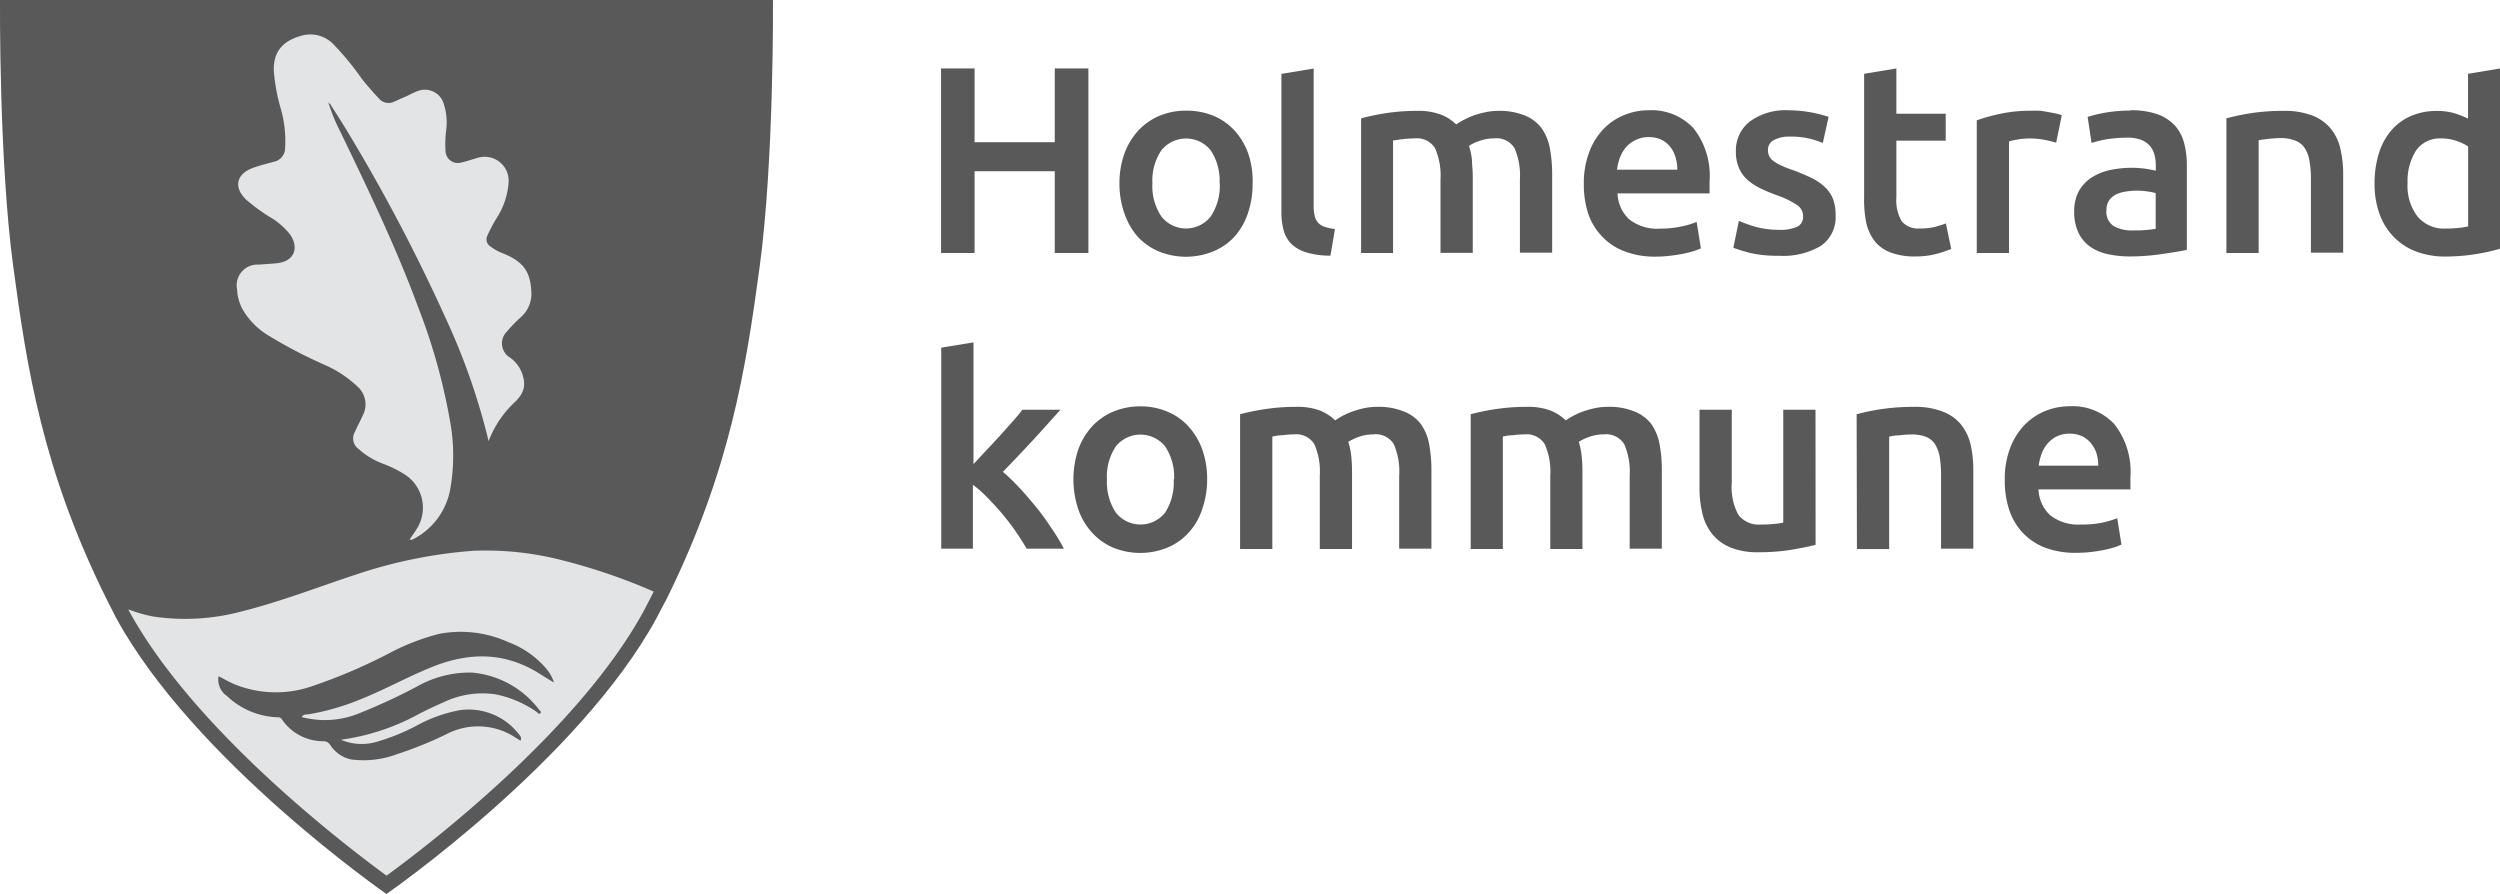 <svg xmlns="http://www.w3.org/2000/svg" viewBox="0 0 253.47 90.62"><defs><style>.cls-1{fill:#595959;}.cls-2{fill:#e3e4e5;}</style></defs><g id="Layer_2" data-name="Layer 2"><g id="Layer_1-2" data-name="Layer 1"><g id="Kommunevåpen_Fintegnet" data-name="Kommunevåpen Fintegnet"><path id="Skjold" class="cls-1" d="M78.37,0H0S-.12,16.19,1.34,27c1.39,10.36,3,20.8,9.56,33.93q.42.85.87,1.71c7.88,14.46,27.41,28,27.41,28h0s19.53-13.52,27.4-28c.36-.69.71-1.38,1.05-2,6.41-13,8-23.32,9.39-33.59C78.49,16.19,78.37,0,78.37,0Z"/><path id="BunnBolger" class="cls-2" d="M57.14,56.84a31,31,0,0,0-9.1-1,48.44,48.44,0,0,0-11.91,2.4C32.25,59.52,28.45,61,24.47,62a22.18,22.18,0,0,1-8.92.51A14.82,14.82,0,0,1,13,61.78l.09.17C19.78,74.21,35.39,86,39.19,88.78,43,86,58.59,74.21,65.28,61.92c.34-.64.67-1.29,1-1.94A59.09,59.09,0,0,0,57.14,56.84ZM54.47,68.16c-3.53-2.12-7.14-2-10.83-.47-2.44,1-4.77,2.3-7.23,3.27a24.46,24.46,0,0,1-5.24,1.48c-.2,0-.45,0-.57.26a9.13,9.13,0,0,0,5.77-.36,60.2,60.2,0,0,0,5.88-2.72,10.85,10.85,0,0,1,5.58-1.43A9.57,9.57,0,0,1,54.69,72c.06.07.24.18.09.31s-.23,0-.32-.1a11.27,11.27,0,0,0-4.19-1.81,9.08,9.08,0,0,0-5.31.81c-.85.37-1.68.76-2.49,1.18A22.81,22.81,0,0,1,34.56,75a5.37,5.37,0,0,0,3.56.23,21.05,21.05,0,0,0,4.1-1.65,14.73,14.73,0,0,1,4.35-1.57,6.44,6.44,0,0,1,6,2.38c.15.18.36.37.2.71l-.57-.36a6.89,6.89,0,0,0-6.86-.34,39.46,39.46,0,0,1-5.1,2.07A9.71,9.71,0,0,1,35.6,77a3.37,3.37,0,0,1-2.12-1.47.8.8,0,0,0-.69-.38,5.05,5.05,0,0,1-4.22-2.23c-.15-.23-.32-.19-.51-.2A7.85,7.85,0,0,1,23,70.56a2,2,0,0,1-.84-2c.58.3,1.12.61,1.7.85a11.18,11.18,0,0,0,7.67.2,55.53,55.53,0,0,0,8.28-3.56,22.78,22.78,0,0,1,4.74-1.79,11.68,11.68,0,0,1,7,.85,9.31,9.31,0,0,1,3.89,2.75,4.16,4.16,0,0,1,.73,1.34C55.55,68.84,55,68.49,54.47,68.16Z"/><path id="Blad" class="cls-2" d="M49.54,44.73a66.63,66.63,0,0,0-4.35-12.46A179.41,179.41,0,0,0,35.12,13.16c-.52-.87-1.08-1.72-1.63-2.59a2,2,0,0,0-.2-.19,17.93,17.93,0,0,0,1.23,3C37.33,19.22,40.13,25,42.38,31.1A60.71,60.71,0,0,1,45.6,42.53a19.44,19.44,0,0,1,.06,7A7.11,7.11,0,0,1,42,54.61c-.14.07-.26.17-.47.08.25-.36.51-.71.73-1.08A4,4,0,0,0,41,48.08,12.31,12.31,0,0,0,38.79,47a7.63,7.63,0,0,1-2.41-1.46A1.32,1.32,0,0,1,36,43.76c.23-.54.52-1.06.76-1.6a2.41,2.41,0,0,0-.55-3A11.54,11.54,0,0,0,32.93,37a48.44,48.44,0,0,1-5.84-3.06,7.51,7.51,0,0,1-2.45-2.5,4.59,4.59,0,0,1-.6-2.07,2.11,2.11,0,0,1,2.24-2.54c.59-.05,1.18-.08,1.76-.14,1.72-.15,2.35-1.48,1.37-2.92a7.34,7.34,0,0,0-2.09-1.79A19.27,19.27,0,0,1,25,20.28c-1.35-1.25-1.07-2.65.68-3.27.68-.25,1.39-.41,2.09-.61a1.41,1.41,0,0,0,1.13-1.26,11.91,11.91,0,0,0-.47-4.25,19.28,19.28,0,0,1-.67-3.7c-.07-2.11,1.09-3.15,3-3.62a3.25,3.25,0,0,1,3.12,1A27.63,27.63,0,0,1,36.69,8c.55.69,1.13,1.35,1.74,2a1.27,1.27,0,0,0,1.5.32c.33-.13.64-.3,1-.44s.92-.47,1.4-.64A2,2,0,0,1,45,10.55a6.11,6.11,0,0,1,.24,2.62,11.54,11.54,0,0,0-.07,2.12,1.25,1.25,0,0,0,1.59,1.19c.56-.12,1.09-.32,1.64-.47a2.43,2.43,0,0,1,3.17,2.39,7.54,7.54,0,0,1-1.18,3.65,16.76,16.76,0,0,0-1,1.89.84.84,0,0,0,.27,1,5.06,5.06,0,0,0,1.44.79c2.06.86,2.75,1.92,2.78,4.16a3.15,3.15,0,0,1-1.08,2.27,14.53,14.53,0,0,0-1.39,1.44,1.68,1.68,0,0,0,.31,2.66,3.42,3.42,0,0,1,1.37,2.17,2.14,2.14,0,0,1-.43,1.82c-.1.12-.19.25-.3.37A10.48,10.48,0,0,0,49.54,44.73Z"/></g><g id="TXT"><g id="Kommune"><path class="cls-1" d="M98.7,47.05,100,45.66c.47-.49.93-1,1.38-1.48l1.28-1.44c.41-.45.75-.86,1-1.2h3.86c-.9,1-1.84,2.06-2.84,3.14s-2,2.13-3,3.16a19.28,19.28,0,0,1,1.69,1.63c.6.64,1.17,1.32,1.73,2s1.08,1.44,1.56,2.16a20.52,20.52,0,0,1,1.21,2h-3.78c-.32-.56-.7-1.14-1.12-1.76s-.88-1.2-1.36-1.78-1-1.12-1.49-1.63a12.22,12.22,0,0,0-1.48-1.31v6.48H95.43V35.25l3.27-.54Z"/><path class="cls-1" d="M122.39,48.59a9.16,9.16,0,0,1-.49,3A6.53,6.53,0,0,1,120.52,54a6.13,6.13,0,0,1-2.15,1.52,7.32,7.32,0,0,1-5.52,0A6.15,6.15,0,0,1,110.72,54a6.69,6.69,0,0,1-1.39-2.35,9.52,9.52,0,0,1,0-6.09,6.81,6.81,0,0,1,1.4-2.33,6.14,6.14,0,0,1,2.15-1.5,7,7,0,0,1,2.73-.53,7,7,0,0,1,2.74.53,6,6,0,0,1,2.14,1.5,7,7,0,0,1,1.4,2.33A8.89,8.89,0,0,1,122.39,48.59Zm-3.35,0a5.53,5.53,0,0,0-.91-3.33,3.21,3.21,0,0,0-5,0,5.53,5.53,0,0,0-.9,3.33,5.65,5.65,0,0,0,.9,3.38,3.19,3.19,0,0,0,5,0A5.65,5.65,0,0,0,119,48.59Z"/><path class="cls-1" d="M133.81,48.24a6.87,6.87,0,0,0-.55-3.2,2.16,2.16,0,0,0-2.07-1,8.69,8.69,0,0,0-1.19.09c-.43,0-.75.09-1,.13v11.4h-3.27V42a21.74,21.74,0,0,1,2.47-.51,20.87,20.87,0,0,1,3.23-.24,6.48,6.48,0,0,1,2.39.37,4.77,4.77,0,0,1,1.55,1,8.34,8.34,0,0,1,.76-.46,7.59,7.59,0,0,1,1-.44,8.8,8.8,0,0,1,1.2-.34,6.11,6.11,0,0,1,1.28-.13,6.67,6.67,0,0,1,2.72.47A3.88,3.88,0,0,1,144.06,43a5,5,0,0,1,.84,2.05,14.42,14.42,0,0,1,.23,2.64v7.94h-3.27V48.24a7,7,0,0,0-.54-3.2,2.15,2.15,0,0,0-2.08-1,4.36,4.36,0,0,0-1.49.26,5.2,5.2,0,0,0-1.05.5,7.25,7.25,0,0,1,.3,1.43c.05.51.08,1,.08,1.62v7.81h-3.27Z"/><path class="cls-1" d="M157.18,48.24a6.85,6.85,0,0,0-.56-3.2,2.15,2.15,0,0,0-2.06-1,8.69,8.69,0,0,0-1.19.09c-.44,0-.76.09-1,.13v11.4h-3.26V42a21.28,21.28,0,0,1,2.47-.51,20.68,20.68,0,0,1,3.23-.24,6.52,6.52,0,0,1,2.39.37,4.88,4.88,0,0,1,1.55,1,8.34,8.34,0,0,1,.76-.46,6.94,6.94,0,0,1,1-.44,8.8,8.8,0,0,1,1.2-.34,6.21,6.21,0,0,1,1.29-.13,6.62,6.62,0,0,1,2.71.47A4,4,0,0,1,167.43,43a5.18,5.18,0,0,1,.83,2.05,13.59,13.59,0,0,1,.23,2.64v7.94h-3.26V48.24a7,7,0,0,0-.55-3.2,2.15,2.15,0,0,0-2.08-1,4.31,4.31,0,0,0-1.48.26,4.71,4.71,0,0,0-1.05.5,7.25,7.25,0,0,1,.29,1.43,14,14,0,0,1,.08,1.62v7.81h-3.26Z"/><path class="cls-1" d="M184.08,55.24c-.63.16-1.45.33-2.46.5a20.11,20.11,0,0,1-3.32.25,7.37,7.37,0,0,1-2.85-.48,4.67,4.67,0,0,1-1.84-1.35,5.23,5.23,0,0,1-1-2.07,10.85,10.85,0,0,1-.3-2.63V41.54h3.27v7.4a5.94,5.94,0,0,0,.66,3.24,2.59,2.59,0,0,0,2.31,1c.39,0,.81,0,1.25-.06a6.5,6.5,0,0,0,1-.13V41.54h3.27Z"/><path class="cls-1" d="M188.24,42a22.1,22.1,0,0,1,5.81-.75,7.64,7.64,0,0,1,2.89.47A4.46,4.46,0,0,1,198.79,43a5.07,5.07,0,0,1,1,2.05,11.5,11.5,0,0,1,.28,2.64v7.94h-3.27V48.24a11.66,11.66,0,0,0-.14-1.93,3.6,3.6,0,0,0-.49-1.3,2,2,0,0,0-.92-.73,4,4,0,0,0-1.42-.23,9.77,9.77,0,0,0-1.29.09c-.45,0-.79.09-1,.13v11.4h-3.27Z"/><path class="cls-1" d="M203.26,48.67a8.8,8.8,0,0,1,.55-3.26,6.88,6.88,0,0,1,1.47-2.34,6.21,6.21,0,0,1,2.11-1.41,6.6,6.6,0,0,1,2.43-.47A5.8,5.8,0,0,1,214.37,43,7.84,7.84,0,0,1,216,48.4c0,.18,0,.39,0,.61s0,.43,0,.61h-9.32a3.73,3.73,0,0,0,1.2,2.63,4.61,4.61,0,0,0,3.1.93A10.44,10.44,0,0,0,213.1,53a9.8,9.8,0,0,0,1.56-.46l.43,2.67a5.16,5.16,0,0,1-.75.29,9.43,9.43,0,0,1-1.08.27c-.4.08-.84.15-1.31.2a13.26,13.26,0,0,1-1.43.08,8.66,8.66,0,0,1-3.24-.55A6.17,6.17,0,0,1,205,53.93a6.37,6.37,0,0,1-1.32-2.33A9.39,9.39,0,0,1,203.26,48.67Zm9.48-1.46a4.5,4.5,0,0,0-.19-1.28,3.11,3.11,0,0,0-.56-1,2.54,2.54,0,0,0-.89-.7,2.84,2.84,0,0,0-1.25-.26,2.93,2.93,0,0,0-1.33.28A3.14,3.14,0,0,0,207,46a5.23,5.23,0,0,0-.3,1.21Z"/></g><g id="Holmestrand"><path class="cls-1" d="M106.94,6.94h3.41V25.65h-3.41V17.36H98.81v8.29h-3.4V6.94h3.4v7.48h8.13Z"/><path class="cls-1" d="M127,18.58a9.25,9.25,0,0,1-.48,3.05A6.92,6.92,0,0,1,125.16,24,6.11,6.11,0,0,1,123,25.49a7.32,7.32,0,0,1-5.52,0A6.26,6.26,0,0,1,115.35,24,7.11,7.11,0,0,1,114,21.63a9,9,0,0,1-.5-3.05,8.85,8.85,0,0,1,.5-3,6.87,6.87,0,0,1,1.41-2.34,6.14,6.14,0,0,1,2.15-1.5,6.87,6.87,0,0,1,2.72-.52,7.09,7.09,0,0,1,2.75.52,6,6,0,0,1,2.14,1.5,6.83,6.83,0,0,1,1.39,2.34A8.62,8.62,0,0,1,127,18.58Zm-3.35,0a5.54,5.54,0,0,0-.9-3.34,3.21,3.21,0,0,0-5,0,5.47,5.47,0,0,0-.91,3.34,5.55,5.55,0,0,0,.91,3.37,3.18,3.18,0,0,0,5,0A5.62,5.62,0,0,0,123.67,18.58Z"/><path class="cls-1" d="M134.89,25.92a8.47,8.47,0,0,1-2.41-.32,3.75,3.75,0,0,1-1.53-.85,3.07,3.07,0,0,1-.8-1.38,7.11,7.11,0,0,1-.23-1.88v-14l3.27-.54V20.87a4.06,4.06,0,0,0,.1,1,1.59,1.59,0,0,0,.33.69,1.5,1.5,0,0,0,.67.43,4.83,4.83,0,0,0,1.06.23Z"/><path class="cls-1" d="M146.05,18.23a7,7,0,0,0-.55-3.2,2.16,2.16,0,0,0-2.07-1,10.48,10.48,0,0,0-1.19.08c-.43.05-.76.1-1,.14V25.65H138V12a23.28,23.28,0,0,1,2.47-.52,20.78,20.78,0,0,1,3.23-.24,6.47,6.47,0,0,1,2.39.38,4.46,4.46,0,0,1,1.55,1,5.41,5.41,0,0,1,.76-.46,9.08,9.08,0,0,1,1-.45,9.48,9.48,0,0,1,1.2-.33,6.12,6.12,0,0,1,1.28-.14,6.88,6.88,0,0,1,2.72.47A4,4,0,0,1,156.3,13a5.13,5.13,0,0,1,.84,2.05,14.31,14.31,0,0,1,.23,2.63v7.94H154.1V18.23a7,7,0,0,0-.54-3.2,2.15,2.15,0,0,0-2.08-1,4.36,4.36,0,0,0-1.49.26,4.3,4.3,0,0,0-1.05.5,7.87,7.87,0,0,1,.3,1.43c0,.5.08,1,.08,1.62v7.8h-3.27Z"/><path class="cls-1" d="M160.58,18.66a8.89,8.89,0,0,1,.56-3.27,6.68,6.68,0,0,1,1.47-2.34,6,6,0,0,1,2.1-1.4,6.49,6.49,0,0,1,2.44-.47A5.81,5.81,0,0,1,171.7,13a7.8,7.8,0,0,1,1.63,5.4c0,.18,0,.38,0,.61s0,.42,0,.6H164a3.73,3.73,0,0,0,1.2,2.64,4.56,4.56,0,0,0,3.09.93,9.88,9.88,0,0,0,2.18-.22,8.16,8.16,0,0,0,1.55-.46l.43,2.68a5.62,5.62,0,0,1-.74.28,10.63,10.63,0,0,1-1.08.27c-.41.08-.84.15-1.31.2a11.32,11.32,0,0,1-1.43.09,8.58,8.58,0,0,1-3.24-.56,6,6,0,0,1-2.27-1.54A6.21,6.21,0,0,1,161,21.59,9.74,9.74,0,0,1,160.58,18.66Zm9.48-1.46a4.13,4.13,0,0,0-.19-1.28,3.05,3.05,0,0,0-.55-1.06,2.66,2.66,0,0,0-.89-.7,2.86,2.86,0,0,0-1.26-.26,2.92,2.92,0,0,0-1.32.29,3.08,3.08,0,0,0-1,.74,3.66,3.66,0,0,0-.61,1.05,6.59,6.59,0,0,0-.3,1.22Z"/><path class="cls-1" d="M180.33,23.3a4.28,4.28,0,0,0,1.89-.31,1.1,1.1,0,0,0,.59-1.06,1.37,1.37,0,0,0-.63-1.16,9.2,9.2,0,0,0-2.1-1c-.59-.22-1.14-.45-1.63-.69a5.81,5.81,0,0,1-1.28-.85,3.46,3.46,0,0,1-.85-1.18,4,4,0,0,1-.32-1.69,3.68,3.68,0,0,1,1.44-3.06,6.12,6.12,0,0,1,3.89-1.12,13.23,13.23,0,0,1,4.07.67l-.59,2.65a8,8,0,0,0-3.32-.65,3.3,3.3,0,0,0-1.62.34,1.09,1.09,0,0,0-.62,1,1.52,1.52,0,0,0,.12.62,1.29,1.29,0,0,0,.42.5,4.12,4.12,0,0,0,.78.46,11.84,11.84,0,0,0,1.19.47,18.64,18.64,0,0,1,2,.85,5.4,5.4,0,0,1,1.34.95,3.34,3.34,0,0,1,.77,1.2,4.85,4.85,0,0,1,.24,1.62,3.51,3.51,0,0,1-1.5,3.07,7.5,7.5,0,0,1-4.28,1,12.1,12.1,0,0,1-3-.31c-.75-.21-1.29-.38-1.59-.5l.56-2.73A14.56,14.56,0,0,0,178,23,8.93,8.93,0,0,0,180.33,23.3Z"/><path class="cls-1" d="M189,7.48l3.27-.54v4.59h5v2.73h-5V20a4.2,4.2,0,0,0,.54,2.43,2.13,2.13,0,0,0,1.84.73A5.85,5.85,0,0,0,196.2,23c.45-.13.82-.24,1.09-.35l.54,2.59a12.18,12.18,0,0,1-1.49.5,8.09,8.09,0,0,1-2.16.26,6.78,6.78,0,0,1-2.52-.41,3.74,3.74,0,0,1-1.61-1.17,4.72,4.72,0,0,1-.84-1.87A11.62,11.62,0,0,1,189,20Z"/><path class="cls-1" d="M208.47,14.47a10.59,10.59,0,0,0-1.12-.28,8.18,8.18,0,0,0-1.66-.15,6.86,6.86,0,0,0-1.15.11,5.7,5.7,0,0,0-.85.19V25.65h-3.27V12.2a19,19,0,0,1,2.37-.66,14.47,14.47,0,0,1,3.14-.31,7.32,7.32,0,0,1,.76,0c.29,0,.58.06.86.11s.57.1.84.16a5.1,5.1,0,0,1,.65.18Z"/><path class="cls-1" d="M216,11.18a8,8,0,0,1,2.73.4,4.45,4.45,0,0,1,1.77,1.14,4.19,4.19,0,0,1,.94,1.77,8.58,8.58,0,0,1,.28,2.28v8.56q-.75.17-2.28.39A22.35,22.35,0,0,1,216,26a10.4,10.4,0,0,1-2.32-.24,4.77,4.77,0,0,1-1.8-.78,3.65,3.65,0,0,1-1.16-1.41,4.87,4.87,0,0,1-.42-2.13,4.21,4.21,0,0,1,.47-2.06A4,4,0,0,1,212.06,18a5.75,5.75,0,0,1,1.88-.76,10.81,10.81,0,0,1,2.23-.23,11.23,11.23,0,0,1,1.13.07,11.07,11.07,0,0,1,1.27.23v-.54a4.21,4.21,0,0,0-.13-1.08,2.29,2.29,0,0,0-.47-.9,2.18,2.18,0,0,0-.89-.61,3.77,3.77,0,0,0-1.4-.22,13.32,13.32,0,0,0-2.08.16,9.87,9.87,0,0,0-1.54.38l-.4-2.65a14.64,14.64,0,0,1,4.35-.64Zm.27,12.18a12.82,12.82,0,0,0,2.29-.16V19.58a4.94,4.94,0,0,0-.78-.16,6.55,6.55,0,0,0-1.13-.09,6.89,6.89,0,0,0-1.1.09,3.43,3.43,0,0,0-1,.29,1.91,1.91,0,0,0-.71.61,1.7,1.7,0,0,0-.27,1,1.71,1.71,0,0,0,.73,1.6A3.71,3.71,0,0,0,216.28,23.36Z"/><path class="cls-1" d="M225.73,12a23.57,23.57,0,0,1,2.46-.52,21.43,21.43,0,0,1,3.35-.24,7.8,7.8,0,0,1,2.89.47A4.57,4.57,0,0,1,236.28,13a5,5,0,0,1,1,2.05,11.39,11.39,0,0,1,.29,2.63v7.94h-3.27V18.23a10.57,10.57,0,0,0-.15-1.93,3.3,3.3,0,0,0-.49-1.3,1.91,1.91,0,0,0-.92-.73A3.89,3.89,0,0,0,231.3,14a11.77,11.77,0,0,0-1.3.08c-.45.05-.78.1-1,.14V25.65h-3.27Z"/><path class="cls-1" d="M253.47,25.22a18.72,18.72,0,0,1-2.44.54,19.14,19.14,0,0,1-3.09.25,8.27,8.27,0,0,1-3-.52A6.15,6.15,0,0,1,242.68,24a6.44,6.44,0,0,1-1.43-2.32,8.94,8.94,0,0,1-.5-3.07,10.34,10.34,0,0,1,.42-3,6.56,6.56,0,0,1,1.23-2.33,5.48,5.48,0,0,1,2-1.5,6.43,6.43,0,0,1,2.67-.53,6.15,6.15,0,0,1,1.81.24,9,9,0,0,1,1.35.54V7.48l3.27-.54Zm-9.37-6.67a5.1,5.1,0,0,0,1,3.39A3.48,3.48,0,0,0,248,23.17a10.33,10.33,0,0,0,1.34-.07,6.42,6.42,0,0,0,.9-.15v-8.1a4.85,4.85,0,0,0-1.14-.55,4.55,4.55,0,0,0-1.53-.26,2.93,2.93,0,0,0-2.61,1.22A5.76,5.76,0,0,0,244.1,18.55Z"/></g></g></g></g></svg>